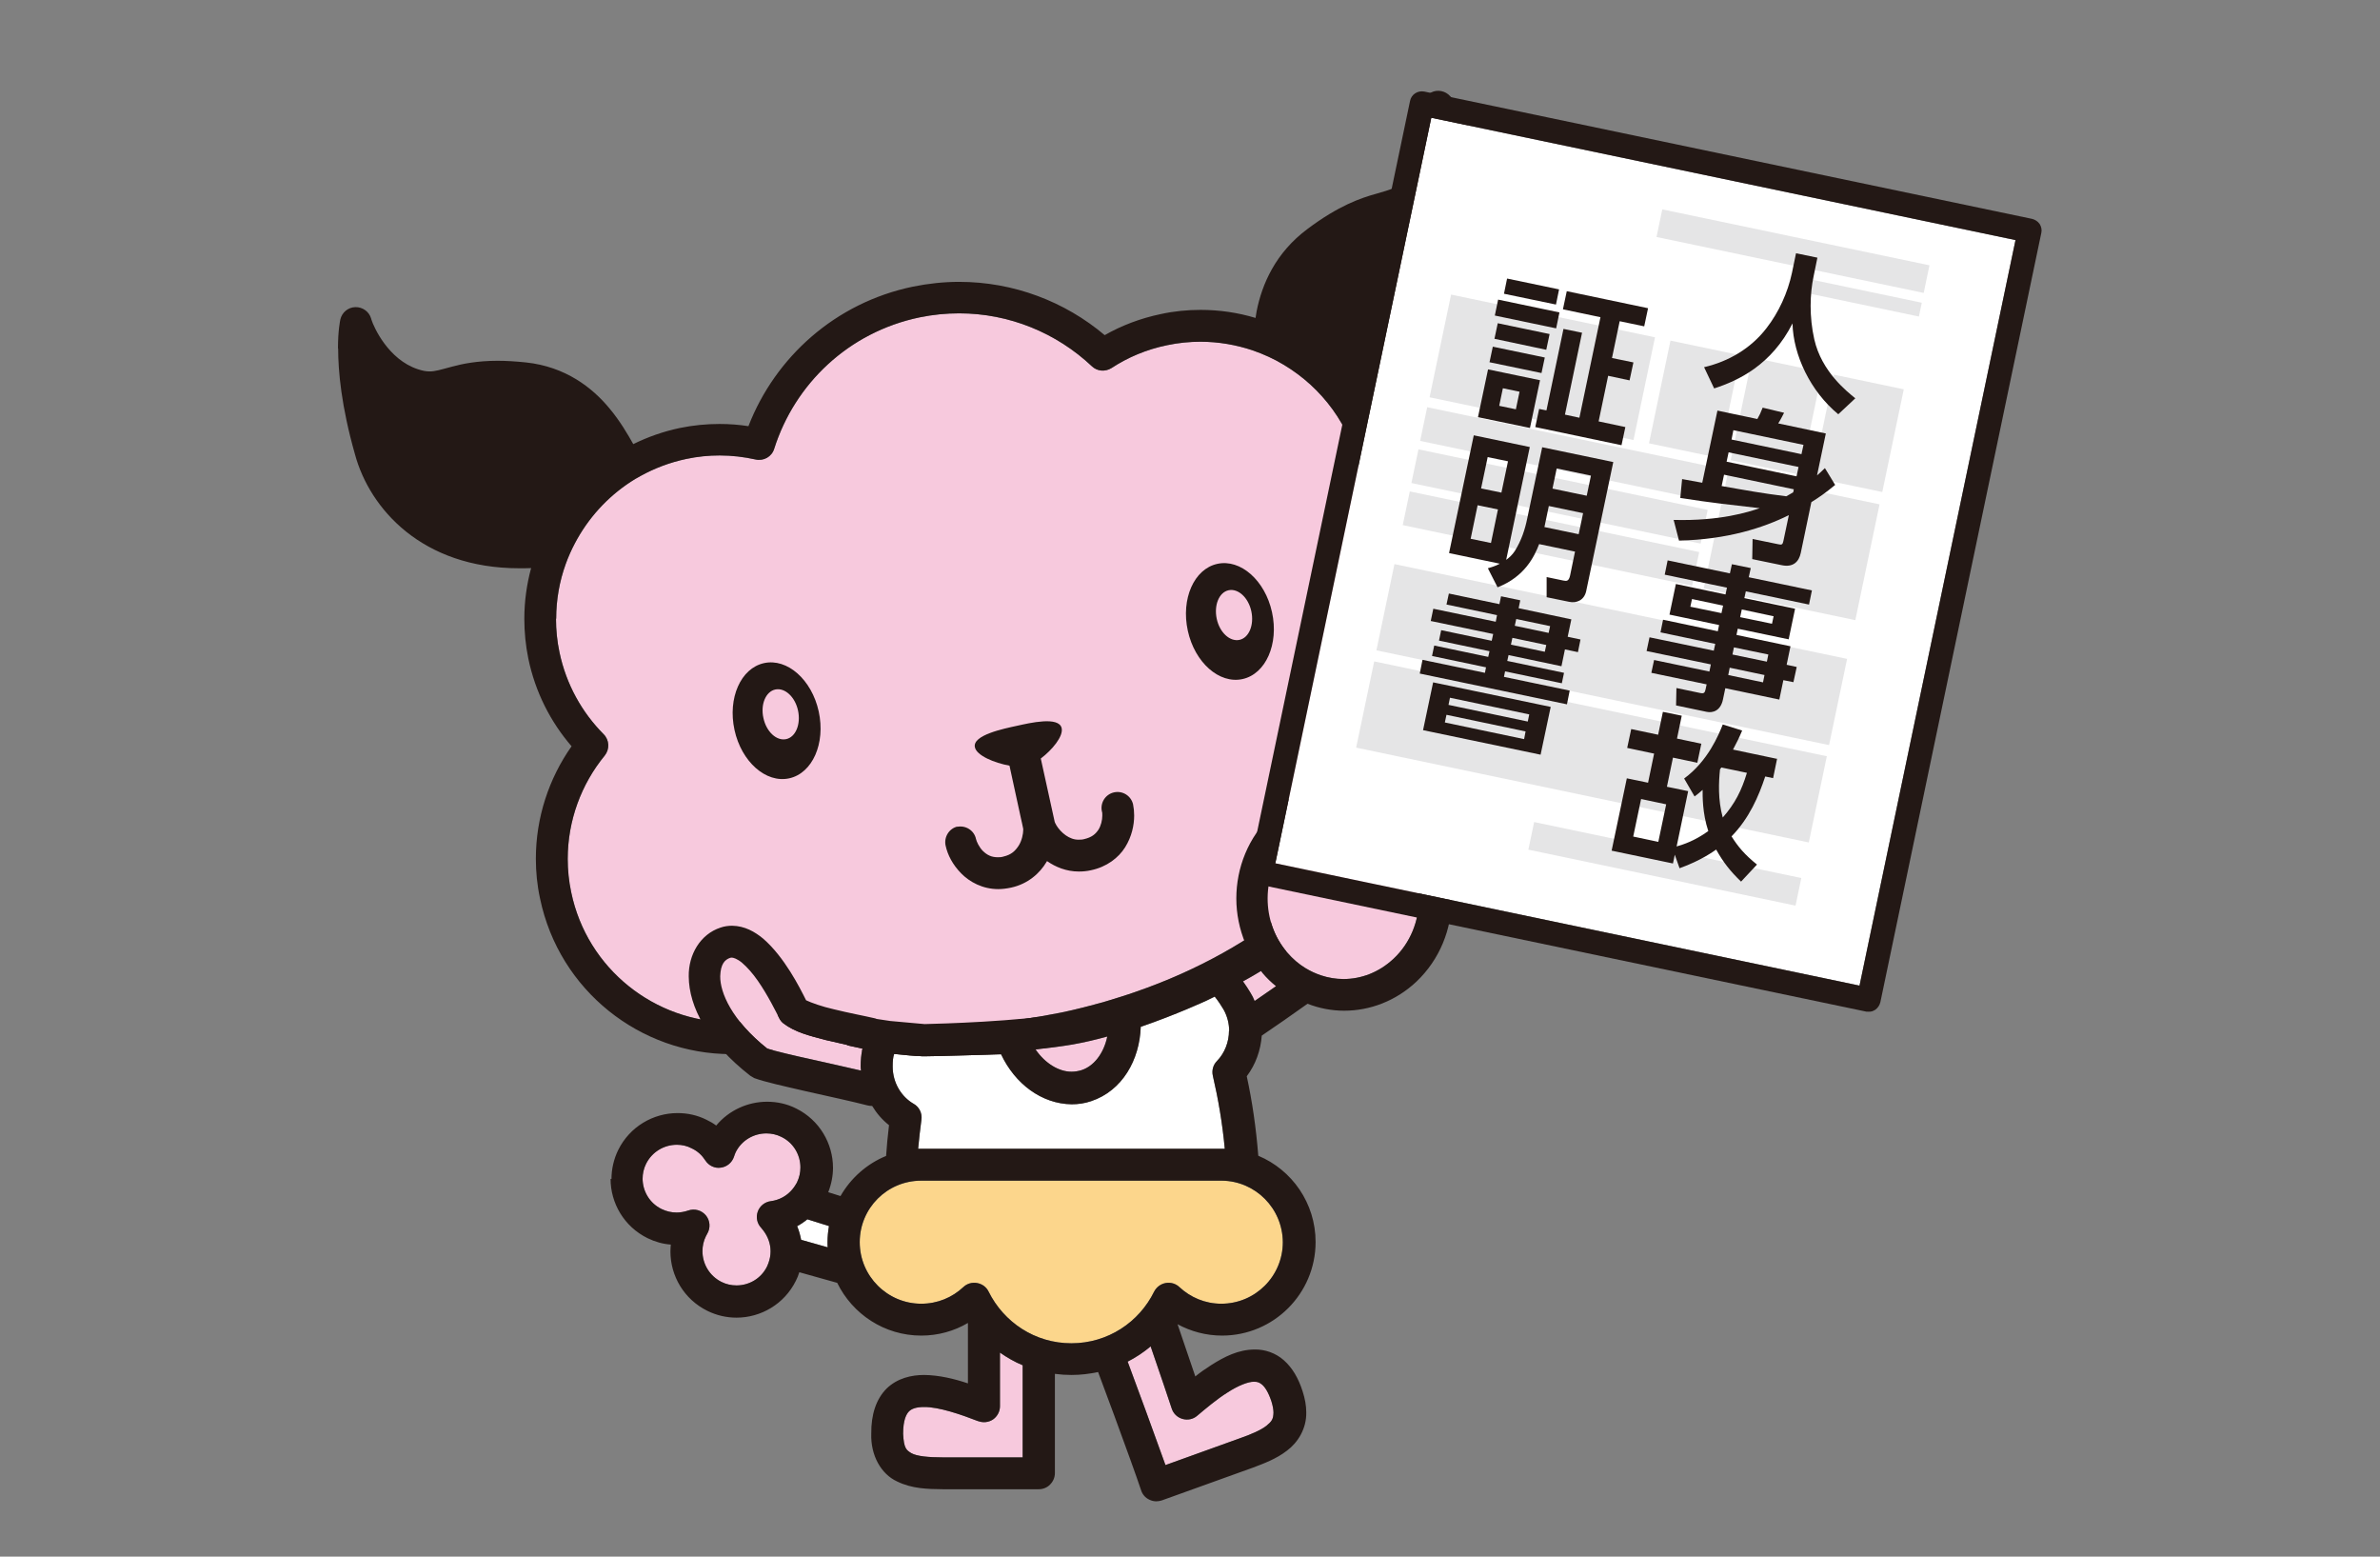 <?xml version="1.0" encoding="UTF-8"?>
<svg id="_レイヤー_1" data-name="レイヤー_1" xmlns="http://www.w3.org/2000/svg" width="130" height="85" version="1.1" viewBox="0 0 130 85">
  <rect x="0" y="0" width="130" height="85" fill="#808080" stroke="none"/>
  <!-- Generator: Adobe Illustrator 29.1.0, SVG Export Plug-In . SVG Version: 2.1.0 Build 142)  -->
  <defs>
    <style>
      .st0 {
        fill: #fcd68c;
      }

      .st1 {
        fill: #f7c9dd;
      }

      .st2 {
        fill: #231815;
      }

      .st3 {
        fill: #fff;
      }

      .st4 {
        fill: #e5e5e6;
      }
    </style>
  </defs>
  <g>
    <g>
      <path class="st1" d="M30.38,33.78c0-1.03.18-2.04.52-2.98.14-.39.31-.77.5-1.13.71-1.35,1.75-2.51,3.05-3.36.17-.11.35-.22.54-.32.76-.42,1.6-.74,2.5-.93.61-.13,1.22-.19,1.82-.19.67,0,1.33.08,1.96.22.44.1.89-.15,1.02-.59,1.12-3.53,4.05-6.36,7.94-7.17.73-.15,1.45-.22,2.16-.22,2.74,0,5.32,1.07,7.25,2.89.29.28.73.31,1.07.1.9-.59,1.92-1.02,3.04-1.25.61-.13,1.23-.19,1.82-.19.99,0,1.95.17,2.85.47.6.21,1.18.47,1.72.8,2.06,1.24,3.62,3.29,4.15,5.83.13.62.19,1.22.19,1.82,0,1-.17,1.98-.49,2.9-.08.23-.06.48.05.69.11.21.3.37.54.44,3.1.88,5.62,3.4,6.32,6.77.13.62.19,1.22.19,1.83,0,4.13-2.89,7.85-7.11,8.72-.61.12-1.22.19-1.82.19-.24,0-.48,0-.73-.03-.23-.02-.45.05-.63.2-2.36,1.99-5.35,3.69-8.77,4.87-.54.19-1.1.36-1.66.53-.78.22-1.58.43-2.4.6-.7.14-1.39.26-2.08.36-.58.08-1.16.15-1.73.2-.91.08-1.81.12-2.69.12-2.61,0-5.09-.34-7.31-.97-.2-.05-.4-.04-.59.04-.58.26-1.19.46-1.83.59-.61.13-1.22.19-1.82.19-4.13,0-7.85-2.9-8.72-7.1-.13-.61-.19-1.22-.19-1.82,0-2.09.74-4.08,2.02-5.64.28-.35.26-.85-.06-1.17-1.18-1.19-2.04-2.71-2.41-4.47-.13-.61-.19-1.22-.19-1.83Z"/>
      <g>
        <g>
          <path class="st2" d="M52.27,45.15c.47-.1.94.19,1.04.66.03.14.17.45.38.66.22.21.45.34.81.34.1,0,.2,0,.32-.04.42-.1.63-.3.82-.59.18-.28.25-.66.25-.85,0-.05,0-.07,0-.07h0c-.02-.12-.08-.37-.15-.69-.17-.78-.43-1.98-.6-2.76-.82-.15-1.8-.55-1.89-1.01-.14-.66,1.57-1.01,2.31-1.17.68-.15,2.28-.53,2.43.13.1.45-.52,1.19-1.14,1.66.24,1.08.67,3.06.76,3.46h0s.03.09.1.2c.23.37.7.79,1.22.77.09,0,.18,0,.29-.03.42-.1.61-.27.77-.5.15-.23.22-.54.22-.78,0-.1,0-.18-.02-.22-.11-.47.18-.94.65-1.05.47-.11.94.18,1.05.65.04.2.06.4.06.61,0,.53-.13,1.15-.49,1.73-.36.58-1.01,1.08-1.87,1.26-.22.05-.44.07-.66.07-.69,0-1.28-.25-1.74-.57-.01.02-.02.03-.03.05-.36.61-1.01,1.2-1.94,1.4-.24.05-.47.08-.69.08h0c-.86,0-1.57-.39-2.03-.86-.47-.48-.74-1.01-.85-1.52-.1-.47.2-.94.66-1.04Z"/>
          <path class="st2" d="M64.88,34.44c.38,1.74,1.72,2.92,2.99,2.64,1.27-.28,1.99-1.91,1.61-3.65-.38-1.74-1.72-2.92-2.99-2.64-1.27.28-1.99,1.91-1.61,3.65ZM67.11,32.23c.52-.11,1.08.4,1.24,1.15.16.75-.13,1.45-.65,1.56-.52.11-1.08-.4-1.24-1.15-.16-.75.13-1.45.65-1.56Z"/>
          <path class="st2" d="M40.12,39.86c.38,1.74,1.72,2.92,2.99,2.64,1.27-.28,1.99-1.91,1.61-3.65-.38-1.74-1.72-2.92-2.99-2.64-1.27.28-1.99,1.91-1.61,3.65ZM42.35,37.65c.52-.11,1.08.4,1.24,1.15.16.75-.13,1.45-.65,1.56-.52.11-1.08-.4-1.24-1.15-.17-.75.13-1.45.65-1.56Z"/>
        </g>
        <path class="st2" d="M18.47,19.02c0,1.23.17,3.16.92,5.79.8,2.96,3.66,6.22,8.97,6.22h.06c.19,0,.39,0,.59-.01-.24.89-.37,1.82-.37,2.77,0,.72.07,1.45.22,2.18.38,1.83,1.22,3.46,2.36,4.78-1.24,1.76-1.95,3.9-1.95,6.14,0,.72.07,1.45.23,2.18,1.05,5.03,5.48,8.49,10.43,8.49.72,0,1.45-.07,2.18-.22.66-.14,1.29-.33,1.89-.58,2.31.62,4.84.95,7.49.95,1.05,0,2.12-.05,3.19-.16.62-.06,1.25-.14,1.87-.23.59-.09,1.19-.2,1.79-.32.74-.15,1.46-.33,2.17-.53.61-.17,1.21-.35,1.8-.55,3.61-1.21,6.79-2.97,9.36-5.07.17,0,.34.01.51.01.71,0,1.44-.07,2.17-.22,5.03-1.05,8.49-5.48,8.49-10.43,0-.72-.07-1.45-.23-2.18-.77-3.72-3.4-6.58-6.71-7.82.22-.85.33-1.72.33-2.62,0-.72-.07-1.45-.23-2.18-.17-.84-.45-1.63-.8-2.38,5.14-2.17,6.98-5.99,6.95-9.14,0-.63-.07-1.22-.19-1.79-1.04-4.85-2.65-6.74-2.75-6.85-.26-.29-.69-.38-1.04-.2-.35.17-.55.56-.47.95,0,0,0,0,0,.03,0,.03.01.08.02.15.02.14.03.34.03.59,0,.82-.18,2.05-1.01,3-.26.3-.44.41-.65.51-.22.1-.51.18-.92.3-.84.23-2.06.65-3.75,1.92-1.75,1.3-2.49,3.02-2.78,4.49-.02.13-.04.25-.06.37-.96-.29-1.97-.44-3-.44-.72,0-1.45.07-2.18.23-1.1.23-2.13.62-3.06,1.15-2.18-1.84-4.98-2.91-7.95-2.91-.83,0-1.68.09-2.52.26-4.25.88-7.53,3.86-8.99,7.62-.52-.08-1.04-.12-1.58-.12-.72,0-1.44.07-2.17.22-.9.19-1.75.49-2.54.88-.3-.53-.72-1.26-1.3-1.95-.94-1.14-2.41-2.28-4.56-2.51-.58-.06-1.09-.09-1.55-.09-1.1,0-1.9.16-2.49.32-.6.16-.94.27-1.24.26-.17,0-.36-.03-.63-.12-1.61-.53-2.4-2.29-2.53-2.7-.02-.06-.02-.07-.02-.07-.11-.38-.47-.63-.86-.62-.4.01-.73.29-.82.67-.01.06-.13.59-.13,1.59ZM30.38,33.78c0-1.03.18-2.04.52-2.98.14-.39.31-.77.5-1.13.71-1.35,1.75-2.51,3.05-3.36.17-.11.35-.22.54-.32.76-.42,1.6-.74,2.5-.93.61-.13,1.22-.19,1.82-.19.67,0,1.33.08,1.96.22.44.1.89-.15,1.02-.59,1.12-3.53,4.05-6.36,7.94-7.17.73-.15,1.45-.22,2.16-.22,2.74,0,5.32,1.07,7.25,2.89.29.28.73.31,1.07.1.9-.59,1.92-1.02,3.04-1.25.61-.13,1.23-.19,1.82-.19.99,0,1.95.17,2.85.47.6.21,1.18.47,1.72.8,2.06,1.24,3.62,3.29,4.15,5.83.13.62.19,1.22.19,1.82,0,1-.17,1.98-.49,2.9-.08.23-.06.48.05.69.11.21.3.37.54.44,3.1.88,5.62,3.4,6.32,6.77.13.62.19,1.22.19,1.83,0,4.13-2.89,7.85-7.11,8.72-.61.12-1.22.19-1.82.19-.24,0-.48,0-.73-.03-.23-.02-.45.05-.63.2-2.36,1.99-5.35,3.69-8.77,4.87-.54.19-1.1.36-1.66.53-.78.22-1.58.43-2.4.6-.7.14-1.39.26-2.08.36-.58.08-1.16.15-1.73.2-.91.08-1.81.12-2.69.12-2.61,0-5.09-.34-7.31-.97-.2-.05-.4-.04-.59.04-.58.26-1.19.46-1.83.59-.61.13-1.22.19-1.82.19-4.13,0-7.85-2.9-8.72-7.1-.13-.61-.19-1.22-.19-1.82,0-2.09.74-4.08,2.02-5.64.28-.35.26-.85-.06-1.17-1.18-1.19-2.04-2.71-2.41-4.47-.13-.61-.19-1.22-.19-1.83Z"/>
      </g>
    </g>
    <g>
      <path class="st3" d="M67.13,56.28c0,.62-.24,1.23-.66,1.66-.21.21-.29.52-.22.81.29,1.25.52,2.58.65,3.98h-.18s0,0-.01,0c-.01,0-.02,0-.04,0h-16.52c.05-.53.11-1.07.18-1.59.05-.35-.12-.7-.43-.87-.66-.38-1.14-1.14-1.14-2.03,0-.31.02-.51.08-.69.7.08,1.18.11,1.19.11h.05s.05,0,.08,0l.21.02h.1c.59,0,4.21-.11,4.21-.11.76,1.61,2.21,2.71,3.86,2.73.35,0,.71-.05,1.06-.17,1.71-.57,2.65-2.26,2.71-4.06,1.98-.68,3.54-1.41,3.57-1.42l.47-.23c.18.22.37.51.48.7.21.37.31.78.31,1.19Z"/>
      <path class="st3" d="M43.55,66.95c.19-.1.38-.23.55-.37l1.18.37c-.05.29-.08.58-.08.88,0,.09,0,.19.01.28l-1.45-.41c-.05-.26-.12-.51-.22-.75Z"/>
      <path class="st0" d="M46.96,67.83c0-1.86,1.5-3.36,3.36-3.36h16.42c1.84.02,3.32,1.52,3.33,3.36,0,1.86-1.51,3.36-3.36,3.36-.89,0-1.69-.35-2.29-.91-.2-.19-.48-.27-.75-.22-.27.05-.5.22-.63.47-.82,1.67-2.53,2.82-4.52,2.82s-3.69-1.15-4.52-2.82c-.12-.25-.35-.42-.63-.47-.27-.05-.55.03-.75.22-.61.57-1.41.91-2.3.91-1.85,0-3.36-1.51-3.36-3.36Z"/>
      <path class="st1" d="M67.91,53.58c.31-.17.64-.36.97-.56.03.04.06.08.09.12.23.27.47.5.73.71-.4.28-.79.55-1.17.81-.06-.15-.13-.3-.22-.44-.12-.2-.26-.42-.42-.64Z"/>
      <path class="st1" d="M47.11,57.26c-.07.31-.1.64-.1.96,0,.08.01.16.02.24-.81-.19-1.76-.4-2.65-.6-1.06-.23-2.06-.47-2.47-.6-1.95-1.55-2.58-3.07-2.57-3.95.02-.67.25-.91.55-1.01.03,0,.05-.01.08-.01.08,0,.3.06.57.29.27.23.58.58.85.97.55.79.99,1.69,1.17,2.04.05.11.13.21.23.29.64.49,1.44.68,2.31.91.39.09.78.18,1.14.26.05.03.11.05.18.06.24.05.47.1.69.15Z"/>
      <path class="st1" d="M60.48,56.61c-.2.94-.75,1.62-1.42,1.83-.17.05-.35.08-.52.08-.67.01-1.44-.43-1.98-1.22.71-.07,1.41-.16,2.05-.27.62-.11,1.25-.26,1.87-.43Z"/>
      <path class="st1" d="M70.31,52.01c-.72-.84-1.07-1.89-1.07-2.95,0-1.22.48-2.43,1.39-3.29h0s5.21-4.92,5.21-4.92c.34-.32.73-.46,1.08-.46h0c.33,0,.6.12.79.35.17.2.27.47.27.79,0,.43-.19.92-.57,1.27-.69.65-1.28,1.21-1.57,1.48-.18.17-.28.41-.27.66,0,.25.12.49.32.64.2.16.38.34.55.53.72.84,1.07,1.89,1.07,2.95,0,1.22-.47,2.43-1.39,3.29-.8.75-1.77,1.11-2.74,1.11-.41,0-.83-.07-1.22-.2-.3-.1-.58-.23-.86-.4-.36-.22-.69-.5-.99-.85Z"/>
      <path class="st1" d="M61.6,74.35c.45-.23.87-.51,1.25-.83.44,1.28,1.05,3.07,1.15,3.39.09.28.31.49.59.57.28.08.58.02.8-.17.5-.42,1.09-.92,1.67-1.28.57-.37,1.13-.59,1.44-.58.2,0,.29.04.44.16.15.13.34.4.51.92.08.26.11.46.11.61-.01.35-.09.47-.38.71-.29.23-.81.46-1.41.67-1.22.44-2.84,1.02-4.11,1.48-.56-1.57-1.57-4.32-2.07-5.66Z"/>
      <path class="st1" d="M53.43,77.6c.27.1.57.07.81-.09.23-.16.38-.43.38-.72v-2.93c.39.27.8.51,1.24.69v5.03h-4.36c-.77,0-1.42-.06-1.72-.23-.27-.17-.41-.25-.45-1.06,0-.76.18-1.08.32-1.22.14-.14.38-.24.82-.24.81-.01,2.02.41,2.95.77Z"/>
      <path class="st1" d="M35.1,64.37c0-.28.06-.56.19-.82h0c.33-.66.99-1.04,1.68-1.04.28,0,.56.06.82.2.32.15.56.38.74.66.18.28.51.44.84.39.33-.04.61-.27.72-.59.03-.1.06-.17.09-.24.32-.66.99-1.04,1.68-1.04.28,0,.56.06.82.19.66.32,1.04.98,1.04,1.67,0,.28-.06.55-.19.82,0,.02-.02.04-.03.05-.18.33-.44.59-.75.76-.2.11-.42.18-.65.21-.32.04-.6.26-.71.57-.11.31-.04.65.19.89.04.05.08.1.12.15.25.33.39.72.39,1.13,0,.22-.04.43-.12.65-.02.06-.04.11-.07.17-.32.66-.98,1.04-1.67,1.04-.28,0-.56-.06-.82-.19-.66-.33-1.04-.99-1.04-1.68,0-.28.06-.56.19-.82.02-.03.04-.07.07-.13.19-.32.16-.72-.07-1-.24-.29-.62-.39-.97-.27-.2.07-.42.11-.63.11-.28,0-.55-.06-.82-.19-.66-.32-1.04-.98-1.04-1.67Z"/>
      <path class="st2" d="M33.35,64.37c0,1.33.74,2.61,2.02,3.24.41.2.84.32,1.27.35-.01.13-.02.26-.02.38,0,1.33.74,2.61,2.02,3.24.51.25,1.05.37,1.59.37,1.33,0,2.61-.74,3.24-2.01.08-.15.14-.31.19-.47l2.07.58c.83,1.7,2.57,2.88,4.59,2.88.93,0,1.8-.25,2.55-.69v3.3c-.74-.25-1.57-.45-2.39-.46-.69,0-1.46.17-2.05.74-.58.58-.85,1.43-.84,2.46-.04,1.2.54,2.21,1.4,2.61.83.41,1.69.42,2.52.43h5.23c.23,0,.46-.09.62-.26.16-.16.26-.38.26-.62v-5.42c.3.04.6.06.91.06.5,0,.98-.06,1.45-.16.22.58.53,1.43.87,2.34.6,1.63,1.26,3.45,1.48,4.12.07.22.23.41.45.51.12.06.25.09.38.09.1,0,.2-.02.3-.05,1.32-.48,3.44-1.24,4.95-1.78.64-.24,1.31-.49,1.89-.94.58-.43,1.07-1.19,1.05-2.09,0-.37-.07-.75-.2-1.15-.23-.72-.56-1.28-1.02-1.69-.46-.41-1.05-.6-1.59-.59-.9,0-1.67.4-2.38.85-.3.19-.6.4-.87.62-.31-.91-.72-2.11-.97-2.85.72.39,1.55.62,2.43.62,2.82,0,5.11-2.29,5.11-5.11,0-2.12-1.29-3.94-3.13-4.71-.12-1.51-.33-2.97-.63-4.34.49-.65.76-1.42.82-2.22.76-.51,1.64-1.13,2.5-1.74.64.25,1.32.38,2,.38h0c1.41,0,2.82-.53,3.94-1.58,1.29-1.22,1.94-2.89,1.94-4.56,0-1.45-.49-2.91-1.49-4.08-.02-.02-.04-.04-.06-.06.27-.25.57-.54.9-.85.73-.69,1.11-1.62,1.11-2.54,0-.68-.22-1.37-.68-1.92-.55-.64-1.34-.96-2.12-.96-.81,0-1.63.33-2.28.94l-5.21,4.92h0c-1.29,1.22-1.94,2.89-1.94,4.56,0,.84.17,1.68.5,2.47-.56.34-1.1.63-1.54.86-.59.3-.98.46-.98.46h0c-.08.03-.14.08-.21.13l-.15.07s-.23.11-.63.28c-.4.17-.97.41-1.64.66-1.33.51-3.05,1.07-4.55,1.33-2.74.47-6.99.58-7.83.6l-1.88-.17c-.23-.03-.48-.07-.73-.11-.02,0-.05-.02-.08-.03-.6-.14-1.47-.3-2.27-.5-.63-.14-1.24-.36-1.51-.49-.35-.7-1.18-2.36-2.35-3.37-.45-.37-1-.69-1.69-.7-.21,0-.43.03-.63.1-1.11.36-1.76,1.48-1.74,2.67.01,1.67,1.05,3.62,3.36,5.42l.22.13c.57.21,1.62.44,2.83.72,1.2.27,2.5.55,3.35.77.08.02.15.03.23.03.01,0,.02,0,.03,0,.24.4.55.76.92,1.05-.07.56-.12,1.12-.16,1.68-1.05.43-1.93,1.21-2.49,2.19l-.67-.21c.17-.43.26-.89.26-1.33,0-1.33-.74-2.61-2.01-3.24-.51-.26-1.06-.37-1.59-.37-1.06,0-2.09.47-2.78,1.3-.16-.12-.33-.22-.52-.31-.51-.26-1.06-.37-1.59-.37-1.33,0-2.61.74-3.24,2.01h0c-.25.51-.37,1.06-.37,1.59ZM47.11,57.26c-.07.31-.1.64-.1.96,0,.08.01.16.02.24-.81-.19-1.76-.4-2.65-.6-1.06-.23-2.06-.47-2.47-.6-1.95-1.55-2.58-3.07-2.57-3.95.02-.67.25-.91.55-1.01.03,0,.05-.01.08-.01.08,0,.3.06.57.29.27.23.58.58.85.97.55.79.99,1.69,1.17,2.04.05.11.13.21.23.29.64.49,1.44.68,2.31.91.39.09.78.18,1.14.26.05.03.11.05.18.06.24.05.47.1.69.15ZM60.48,56.61c-.2.94-.75,1.62-1.42,1.83-.17.05-.35.08-.52.08-.67.01-1.44-.43-1.98-1.22.71-.07,1.41-.16,2.05-.27.62-.11,1.25-.26,1.87-.43ZM67.13,56.28c0,.62-.24,1.23-.66,1.66-.21.21-.29.52-.22.81.29,1.25.52,2.58.65,3.98h-.18s0,0-.01,0c-.01,0-.02,0-.04,0h-16.52c.05-.53.11-1.07.18-1.59.05-.35-.12-.7-.43-.87-.66-.38-1.14-1.14-1.14-2.03,0-.31.02-.51.08-.69.7.08,1.18.11,1.19.11h.05s.05,0,.08,0l.21.02h.1c.59,0,4.21-.11,4.21-.11.76,1.61,2.21,2.71,3.86,2.73.35,0,.71-.05,1.06-.17,1.71-.57,2.65-2.26,2.71-4.06,1.98-.68,3.54-1.41,3.57-1.42l.47-.23c.18.22.37.51.48.7.21.37.31.78.31,1.19ZM70.31,52.01c-.72-.84-1.07-1.89-1.07-2.95,0-1.22.48-2.43,1.39-3.29h0s5.21-4.92,5.21-4.92c.34-.32.73-.46,1.08-.46h0c.33,0,.6.12.79.35.17.2.27.47.27.79,0,.43-.19.92-.57,1.27-.69.65-1.28,1.21-1.57,1.48-.18.17-.28.41-.27.66,0,.25.12.49.32.64.2.16.38.34.55.53.72.84,1.07,1.89,1.07,2.95,0,1.22-.47,2.43-1.39,3.29-.8.75-1.77,1.11-2.74,1.11-.41,0-.83-.07-1.22-.2-.3-.1-.58-.23-.86-.4-.36-.22-.69-.5-.99-.85ZM67.91,53.58c.31-.17.64-.36.97-.56.03.04.06.08.09.12.23.27.47.5.73.71-.4.28-.79.55-1.17.81-.06-.15-.13-.3-.22-.44-.12-.2-.26-.42-.42-.64ZM61.6,74.35c.45-.23.87-.51,1.25-.83.44,1.28,1.05,3.07,1.15,3.39.09.28.31.49.59.57.28.08.58.02.8-.17.5-.42,1.09-.92,1.67-1.28.57-.37,1.13-.59,1.44-.58.2,0,.29.04.44.16.15.13.34.4.51.92.08.26.11.46.11.61-.01.35-.09.47-.38.71-.29.23-.81.46-1.41.67-1.22.44-2.84,1.02-4.11,1.48-.56-1.57-1.57-4.32-2.07-5.66ZM53.43,77.6c.27.1.57.07.81-.09.23-.16.38-.43.38-.72v-2.93c.39.27.8.51,1.24.69v5.03h-4.36c-.77,0-1.42-.06-1.72-.23-.27-.17-.41-.25-.45-1.06,0-.76.18-1.08.32-1.22.14-.14.38-.24.82-.24.81-.01,2.02.41,2.95.77ZM46.96,67.83c0-1.86,1.5-3.36,3.36-3.36h16.42c1.84.02,3.32,1.52,3.33,3.36,0,1.86-1.51,3.36-3.36,3.36-.89,0-1.69-.35-2.29-.91-.2-.19-.48-.27-.75-.22-.27.05-.5.22-.63.47-.82,1.67-2.53,2.82-4.52,2.82s-3.69-1.15-4.52-2.82c-.12-.25-.35-.42-.63-.47-.27-.05-.55.03-.75.22-.61.57-1.41.91-2.3.91-1.85,0-3.36-1.51-3.36-3.36ZM43.55,66.95c.19-.1.38-.23.55-.37l1.18.37c-.05.29-.08.58-.08.88,0,.09,0,.19.01.28l-1.45-.41c-.05-.26-.12-.51-.22-.75ZM35.1,64.37c0-.28.06-.56.19-.82h0c.33-.66.99-1.04,1.68-1.04.28,0,.56.06.82.2.32.15.56.38.74.66.18.28.51.44.84.39.33-.04.61-.27.72-.59.03-.1.06-.17.09-.24.32-.66.99-1.04,1.68-1.04.28,0,.56.06.82.19.66.32,1.04.98,1.04,1.67,0,.28-.06.55-.19.82,0,.02-.02.04-.03.05-.18.33-.44.59-.75.76-.2.11-.42.18-.65.21-.32.04-.6.26-.71.57-.11.31-.04.65.19.89.04.05.08.1.12.15.25.33.39.72.39,1.13,0,.22-.04.43-.12.65-.02.06-.04.11-.07.17-.32.66-.98,1.04-1.67,1.04-.28,0-.56-.06-.82-.19-.66-.33-1.04-.99-1.04-1.68,0-.28.06-.56.19-.82.02-.03.04-.07.07-.13.19-.32.16-.72-.07-1-.24-.29-.62-.39-.97-.27-.2.07-.42.11-.63.11-.28,0-.55-.06-.82-.19-.66-.32-1.04-.98-1.04-1.67Z"/>
    </g>
  </g>
  <g>
    <polygon class="st3" points="69.66 47.14 101.57 53.82 110.09 13.11 78.18 6.43 69.66 47.14 69.66 47.14"/>
    <g>
      <g>
        <path class="st2" d="M101.94,55.24l-33.2-6.95c-.35-.07-.58-.42-.51-.78h0l8.79-42c.07-.36.42-.58.78-.51h0l33.19,6.95c.17.04.32.14.42.28h0c.09.15.13.32.09.49h0l-8.79,42c-.04.17-.14.32-.28.42h0c-.08.05-.17.09-.26.1h0c-.08.01-.16,0-.24,0h0ZM69.66,47.14l31.91,6.68,8.52-40.71-31.91-6.68-8.52,40.71h0Z"/>
        <g>
          <rect class="st4" x="81.37" y="14.37" width="5.73" height="11.38" transform="translate(47.34 98.39) rotate(-78.17)"/>
          <rect class="st4" x="94.63" y="25.6" width="6.46" height="8.46" transform="translate(48.62 119.51) rotate(-78.18)"/>
          <rect class="st4" x="84.73" y="16.74" width="1.88" height="16.15" transform="translate(43.83 103.58) rotate(-78.18)"/>
          <rect class="st4" x="85.64" y="23.12" width="4.81" height="25.26" transform="translate(35.01 114.6) rotate(-78.18)"/>
          <rect class="st4" x="84.53" y="28.43" width="4.81" height="25.26" transform="translate(28.92 117.73) rotate(-78.17)"/>
          <rect class="st4" x="84.25" y="19.04" width="1.88" height="16.14" transform="translate(41.2 104.94) rotate(-78.18)"/>
          <rect class="st4" x="83.77" y="21.34" width="1.88" height="16.15" transform="translate(38.56 106.29) rotate(-78.17)"/>
          <rect class="st4" x="89.69" y="19.85" width="5.73" height="3.9" transform="translate(52.27 107.93) rotate(-78.18)"/>
          <rect class="st4" x="94.16" y="20.78" width="5.73" height="3.9" transform="translate(54.89 113.03) rotate(-78.17)"/>
          <rect class="st4" x="98.62" y="21.72" width="5.73" height="3.9" transform="translate(57.52 118.14) rotate(-78.17)"/>
        </g>
        <rect class="st4" x="97.17" y="6.25" width="1.54" height="14.91" transform="translate(64.46 106.77) rotate(-78.18)"/>
        <rect class="st4" x="90.17" y="39.71" width="1.54" height="14.91" transform="translate(26.13 126.51) rotate(-78.17)"/>
        <rect class="st4" x="101.35" y="13.02" width=".77" height="6.45" transform="translate(64.98 112.49) rotate(-78.17)"/>
      </g>
      <g>
        <path class="st2" d="M98.11,13.83l1.16.24-.21,1.03c-.2.94-.24,2.19.04,3.43.4,1.77,1.79,2.85,2.24,3.22l-.93.87c-1.52-1.25-2.46-3.23-2.5-4.96-1.15,2.27-2.95,3.12-4.28,3.55l-.55-1.16c1.34-.31,2.56-1.03,3.4-2.12.68-.87,1.17-1.95,1.4-3.03l.22-1.06Z"/>
        <path class="st2" d="M91.41,28.39c2.57.07,4.11-.44,4.71-.64-1.48-.17-2.7-.3-4.34-.56l.1-1.03c.37.07.53.1,1.1.2l.83-3.94,2.18.46c.12-.21.18-.33.29-.62l1.17.28s-.21.42-.32.58l2.6.55-.48,2.29c.18-.16.26-.23.43-.4l.56.92c-.54.44-.82.64-1.3.94l-.58,2.78c-.1.46-.4.8-1.05.66l-1.6-.33.02-1.1,1.41.29c.18.04.23.02.27-.17l.3-1.42c-1.39.69-3.36,1.33-6,1.39l-.29-1.12ZM97.99,26.72l-3.82-.8-.13.62c1.36.24,2.23.4,3.53.56.24-.14.27-.15.38-.22l.03-.16ZM98.24,25.5l-3.82-.8-.11.51,3.82.8.11-.51ZM98.5,24.29l-3.82-.8-.1.51,3.82.8.11-.51Z"/>
        <path class="st2" d="M98.8,33.01l-3.44-.72-.08.37,2.77.58-.35,1.67-2.78-.58-.07.34,2.95.62-.21,1.01.55.12-.18.83-.55-.11-.22,1.06-2.95-.62-.13.62c-.13.62-.56.74-.89.67l-1.67-.35.02-.95,1.29.27c.22.05.26-.02.3-.19l.06-.28-3.02-.63.15-.7,3.02.63.08-.39-3.51-.73.16-.75,3.51.73.08-.37-2.99-.63.14-.69,2.99.63.07-.34-2.71-.57.35-1.67,2.71.57.08-.37-3.4-.71.16-.78,3.4.71.11-.5,1.03.21-.11.5,3.45.72-.16.78ZM94.12,33.07l-1.7-.36-.09.42,1.7.35.09-.42ZM96.38,36.86l-1.9-.4-.08.4,1.9.4.08-.4ZM96.59,35.74l-1.88-.39-.08.39,1.88.39.08-.39ZM96.88,33.65l-1.74-.37-.09.42,1.74.36.09-.42Z"/>
        <path class="st2" d="M97.07,41.42l-.22,1.07-.43-.09c-.35,1.06-.87,2.28-1.84,3.27.35.56.72,1,1.39,1.54l-.87.93c-.59-.57-.97-1.05-1.36-1.75-.12.08-.8.59-2,1.02l-.26-.74-.1.48-3.35-.7.83-3.95,1.16.24.33-1.59-1.47-.31.22-1.03,1.47.31.26-1.25,1.03.21-.26,1.25,1.33.28-.22,1.04-1.33-.28-.33,1.59,1.16.24-.63,3.02c.37-.11.96-.29,1.73-.84-.33-.99-.31-1.94-.31-2.25-.18.16-.24.21-.44.36l-.57-.98c1.3-.95,1.89-2.39,2.11-2.95l1.06.33c-.19.45-.3.66-.5,1.04l2.42.51ZM91.01,43.92l-1.37-.29-.43,2.05,1.37.29.43-2.05ZM94.03,41.9s-.06.09-.08.11c-.07.69-.12,1.65.15,2.63.67-.76,1.03-1.48,1.32-2.44l-1.39-.29Z"/>
        <path class="st2" d="M84.12,20.76l-.55,2.61-2.84-.59.55-2.61,2.83.59ZM84.38,19.52l-.18.85-2.84-.59.18-.85,2.83.59ZM83,21.39l-.91-.19-.2.96.91.19.2-.96ZM84.64,18.25l-.18.85-2.83-.6.18-.85,2.83.59ZM85.18,17.06l-.18.87-3.35-.7.18-.87,3.35.7ZM85.16,15.8l-.17.83-2.84-.59.17-.83,2.83.59ZM86.41,18.19l-.93,4.45.79.17,1.15-5.49-2.05-.43.21-.99,4.44.93-.21.99-1.34-.28-.42,2.01,1.17.24-.21.98-1.17-.25-.52,2.49,1.46.31-.21.99-4.71-.99.21-.99.4.08.93-4.45,1.02.21Z"/>
        <path class="st2" d="M84.23,24.42l3.89.81-1.48,7.05c-.11.5-.53.67-.94.58l-1.22-.25v-1.1s.91.19.91.19c.18.04.3.04.37-.27l.27-1.31-1.96-.41c-.25.66-.78,1.78-2.27,2.36l-.53-1.04c.19-.06.4-.11.65-.25l-2.77-.58,1.35-6.43,3.06.64-1.29,6.16c.17-.12.34-.28.47-.48.37-.59.56-1.19.68-1.78l.82-3.9ZM81.82,27.82l-1.11-.23-.38,1.83,1.11.23.38-1.83ZM82.37,25.19l-1.11-.23-.36,1.71,1.11.23.36-1.71ZM86.47,28.02l-1.87-.39-.24,1.15,1.87.39.24-1.14ZM86.9,25.97l-1.87-.39-.23,1.1,1.87.39.23-1.1Z"/>
        <path class="st2" d="M84.7,38.61l-.55,2.6-6.42-1.34.55-2.61,6.42,1.34ZM81.9,32.99l.09-.43,1.05.22-.09.43,2.88.61-.2.95.7.15-.14.69-.71-.15-.19.92-2.89-.61-.07.32,3.1.65-.12.57-3.1-.65-.06.3,3.59.75-.15.75-8.04-1.68.15-.75,3.41.71.06-.3-2.95-.62.12-.57,2.95.62.07-.31-2.76-.58.12-.57,2.76.58.08-.37-3.41-.71.14-.67,3.41.71.07-.36-2.76-.58.13-.6,2.76.58ZM79.01,39.03l-.09.42,4.33.91.08-.42-4.33-.91ZM79.2,38.1l-.08.39,4.33.91.08-.39-4.33-.91ZM84.46,35.22l-1.85-.39-.08.37,1.85.39.08-.37ZM84.67,34.19l-1.85-.39-.08.37,1.85.39.08-.37Z"/>
      </g>
    </g>
  </g>
</svg>